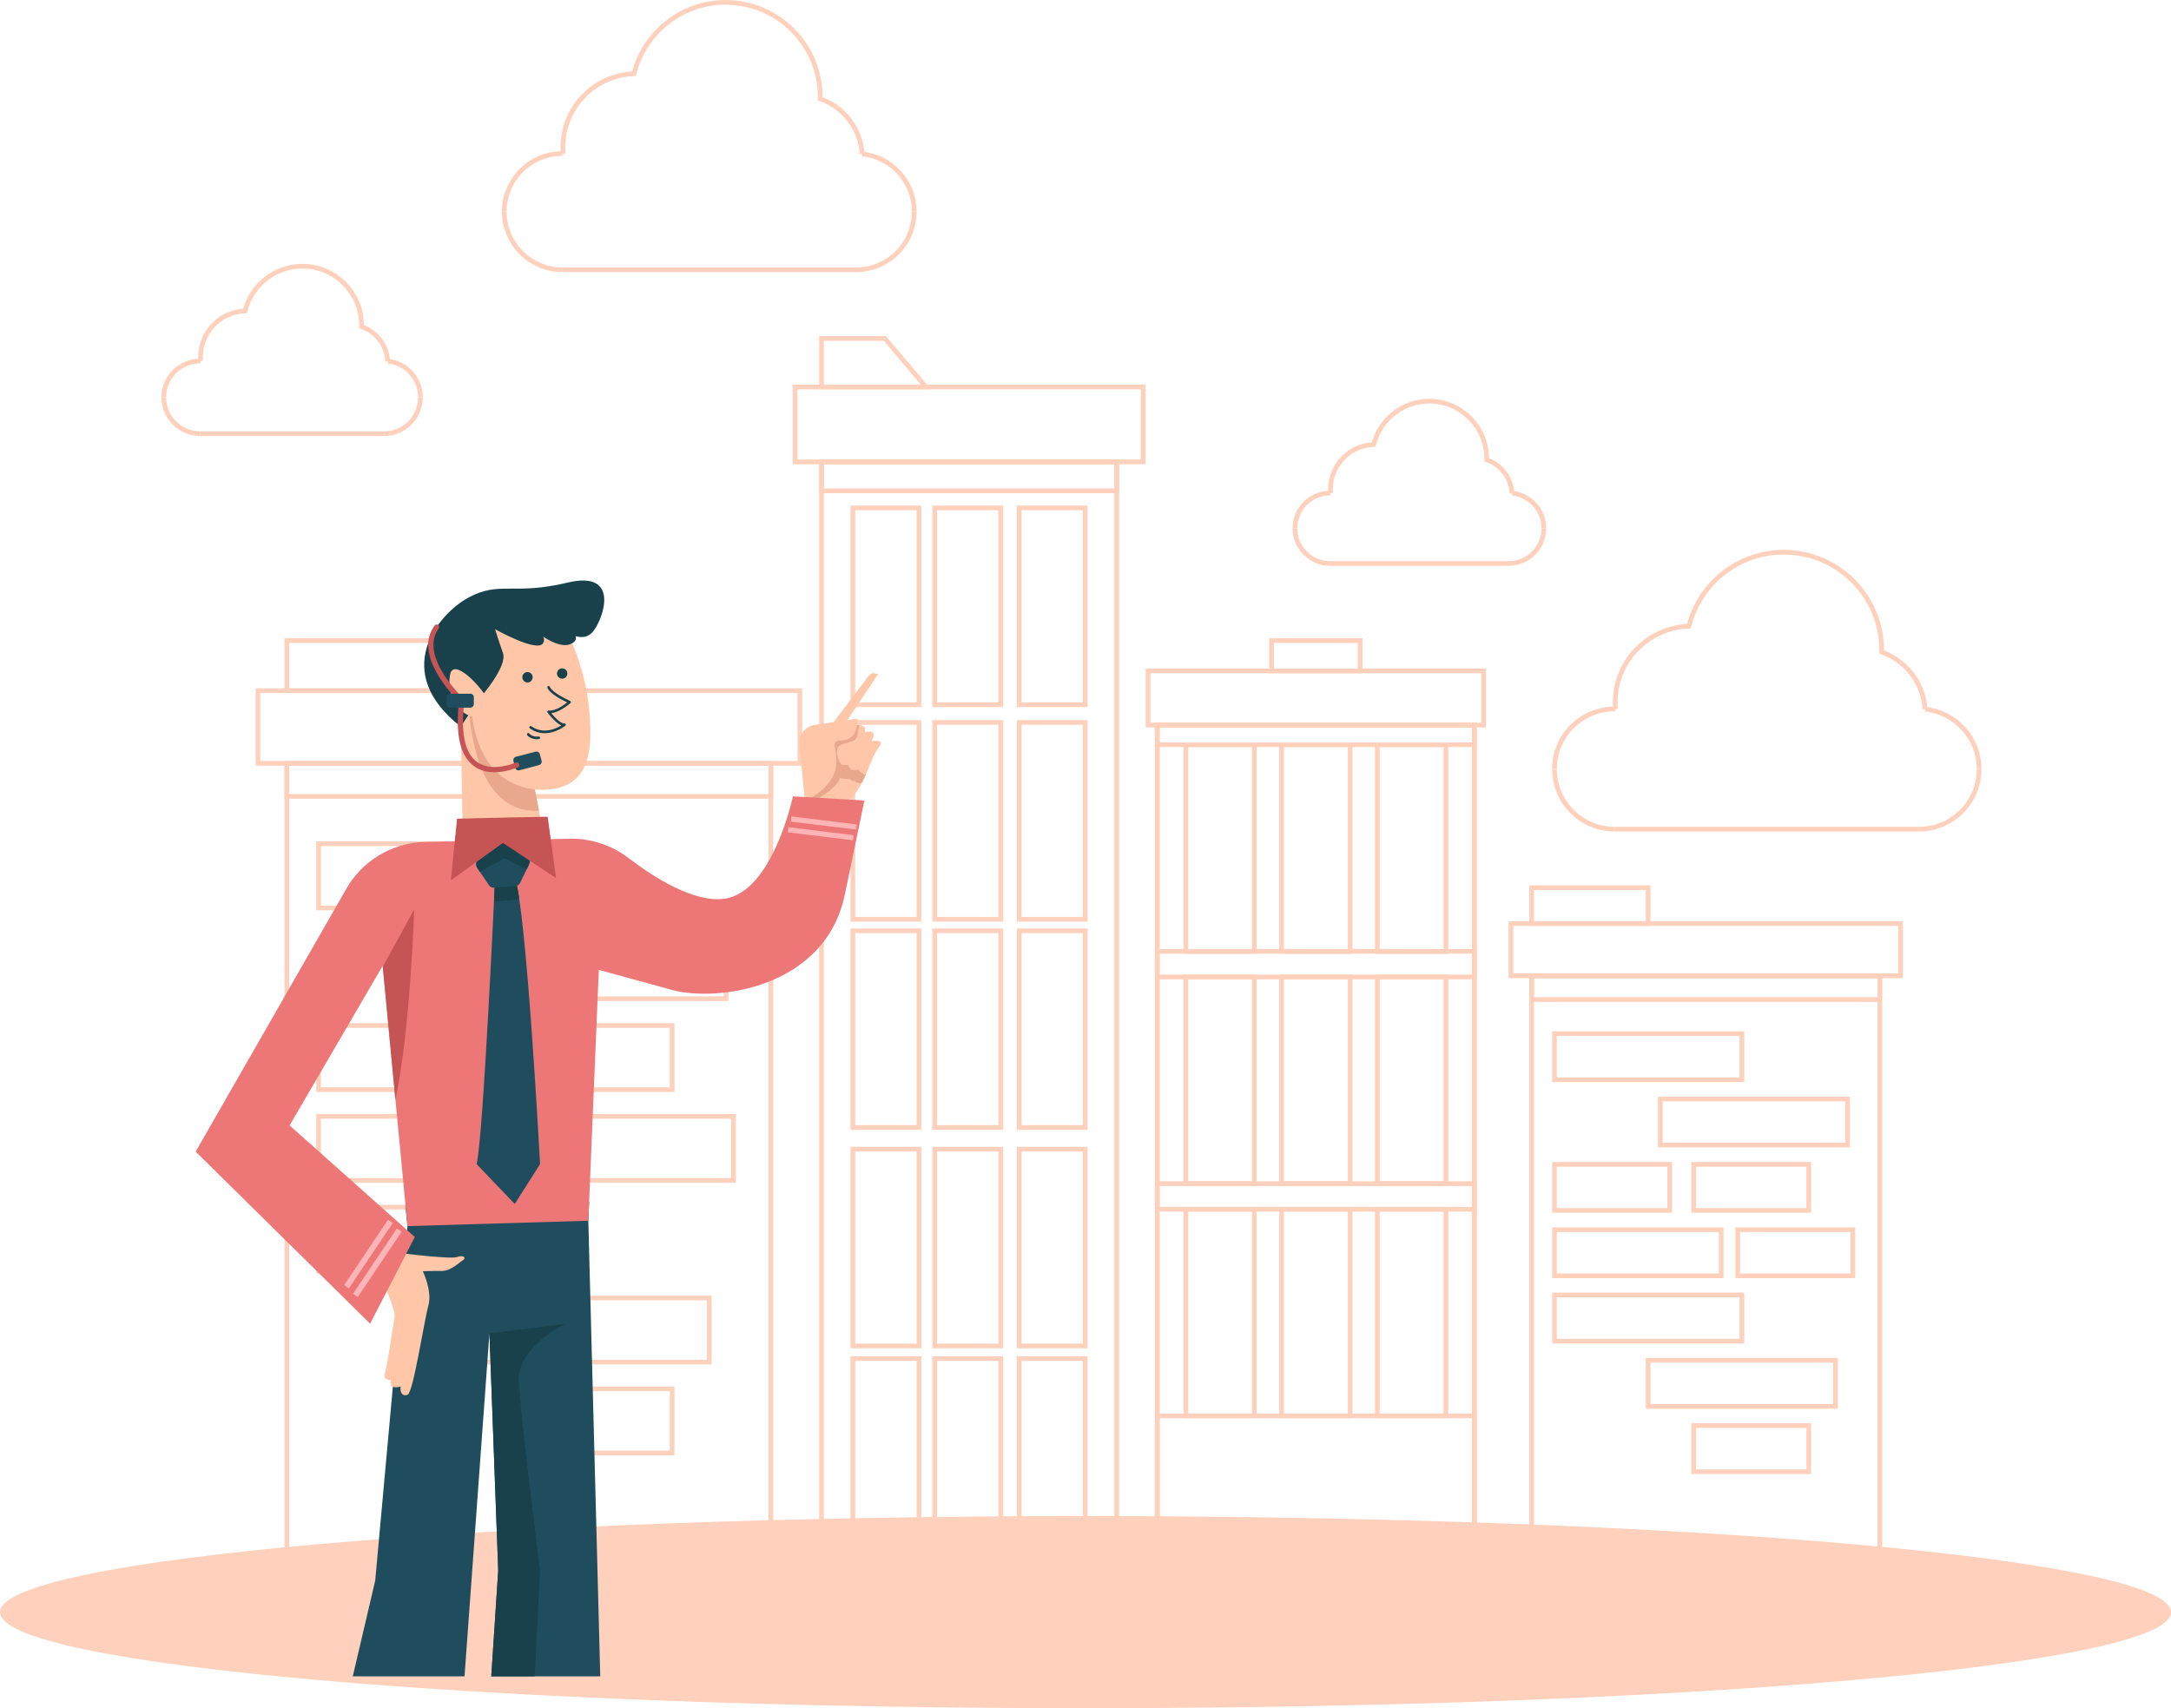 <?xml version="1.0" encoding="UTF-8"?>
<!DOCTYPE svg PUBLIC "-//W3C//DTD SVG 1.1//EN" "http://www.w3.org/Graphics/SVG/1.1/DTD/svg11.dtd">
<!-- Creator: CorelDRAW X7 -->
<svg xmlns="http://www.w3.org/2000/svg" xml:space="preserve" width="163.16mm" height="128.388mm" version="1.1" style="shape-rendering:geometricPrecision; text-rendering:geometricPrecision; image-rendering:optimizeQuality; fill-rule:evenodd; clip-rule:evenodd"
viewBox="0 0 16554 13026"
 xmlns:xlink="http://www.w3.org/1999/xlink">
 <defs>
  <style type="text/css">
   <![CDATA[
    .str0 {stroke:#FFD1BC;stroke-width:35.795}
    .fil0 {fill:none;fill-rule:nonzero}
    .fil3 {fill:#18414B;fill-rule:nonzero}
    .fil2 {fill:#1F4D5E;fill-rule:nonzero}
    .fil6 {fill:#C65454;fill-rule:nonzero}
    .fil5 {fill:#E9A88C;fill-rule:nonzero}
    .fil7 {fill:#ED7777;fill-rule:nonzero}
    .fil8 {fill:#FFB5B5;fill-rule:nonzero}
    .fil4 {fill:#FFC6A8;fill-rule:nonzero}
    .fil1 {fill:#FFD1BC;fill-rule:nonzero}
   ]]>
  </style>
 </defs>
 <g id="Layer_x0020_1">
  <g id="_671858512">
   <g>
    <polygon class="fil0 str0" points="11242,5529 8824,5529 8824,11967 11242,11967 "/>
    <polygon class="fil0 str0" points="10371,4885 9696,4885 9696,5116 10371,5116 "/>
    <polygon class="fil0 str0" points="11242,5529 8824,5529 8824,11967 11242,11967 "/>
    <g>
     <polygon class="fil0 str0" points="9564,5679 9042,5679 9042,7255 9564,7255 "/>
     <polygon class="fil0 str0" points="10295,5679 9772,5679 9772,7255 10295,7255 "/>
     <polygon class="fil0 str0" points="11025,5679 10502,5679 10502,7255 11025,7255 "/>
    </g>
    <polygon class="fil0 str0" points="11242,7255 8824,7255 8824,7450 11242,7450 "/>
    <polygon class="fil0 str0" points="11242,5529 8824,5529 8824,5679 11242,5679 "/>
    <g>
     <polygon class="fil0 str0" points="9564,7450 9042,7450 9042,9026 9564,9026 "/>
     <polygon class="fil0 str0" points="10295,7450 9772,7450 9772,9026 10295,9026 "/>
     <polygon class="fil0 str0" points="11025,7450 10502,7450 10502,9026 11025,9026 "/>
    </g>
    <polygon class="fil0 str0" points="11242,9026 8824,9026 8824,9221 11242,9221 "/>
    <g>
     <polygon class="fil0 str0" points="9564,9221 9042,9221 9042,10797 9564,10797 "/>
     <polygon class="fil0 str0" points="10295,9221 9772,9221 9772,10797 10295,10797 "/>
     <polygon class="fil0 str0" points="11025,9221 10502,9221 10502,10797 11025,10797 "/>
    </g>
    <polygon class="fil0 str0" points="11242,10797 8824,10797 8824,11967 11242,11967 "/>
    <polygon class="fil0 str0" points="11313,5116 8754,5116 8754,5529 11313,5529 "/>
   </g>
   <g>
    <polygon class="fil0 str0" points="14334,7441 11679,7441 11679,11893 14334,11893 "/>
    <polygon class="fil0 str0" points="13282,7882 11853,7882 11853,8234 13282,8234 "/>
    <polygon class="fil0 str0" points="14088,8381 12660,8381 12660,8732 14088,8732 "/>
    <polygon class="fil0 str0" points="13282,9875 11853,9875 11853,10227 13282,10227 "/>
    <polygon class="fil0 str0" points="13996,10373 12567,10373 12567,10725 13996,10725 "/>
    <polygon class="fil0 str0" points="12732,8879 11853,8879 11853,9230 12732,9230 "/>
    <polygon class="fil0 str0" points="13792,8879 12914,8879 12914,9230 13792,9230 "/>
    <polygon class="fil0 str0" points="13792,10871 12914,10871 12914,11223 13792,11223 "/>
    <polygon class="fil0 str0" points="14128,9377 13250,9377 13250,9729 14128,9729 "/>
    <polygon class="fil0 str0" points="13124,9377 11853,9377 11853,9729 13124,9729 "/>
    <polygon class="fil0 str0" points="14334,7441 11679,7441 11679,7622 14334,7622 "/>
    <polygon class="fil0 str0" points="12567,6769 11679,6769 11679,7043 12567,7043 "/>
    <polygon class="fil0 str0" points="14492,7043 11521,7043 11521,7441 14492,7441 "/>
   </g>
   <g>
    <polygon class="fil0 str0" points="5878,5821 2187,5821 2187,12012 5878,12012 "/>
    <polygon class="fil0 str0" points="4415,6434 2429,6434 2429,6924 4415,6924 "/>
    <polygon class="fil0 str0" points="5536,7127 3550,7127 3550,7616 5536,7616 "/>
    <polygon class="fil0 str0" points="4415,9205 2429,9205 2429,9694 4415,9694 "/>
    <polygon class="fil0 str0" points="5408,9898 3422,9898 3422,10387 5408,10387 "/>
    <polygon class="fil0 str0" points="3650,7820 2429,7820 2429,8309 3650,8309 "/>
    <polygon class="fil0 str0" points="5125,7820 3904,7820 3904,8309 5125,8309 "/>
    <polygon class="fil0 str0" points="5125,10591 3904,10591 3904,11080 5125,11080 "/>
    <polygon class="fil0 str0" points="5593,8513 4371,8513 4371,9002 5593,9002 "/>
    <polygon class="fil0 str0" points="4195,8513 2429,8513 2429,9002 4195,9002 "/>
    <polygon class="fil0 str0" points="5878,5821 2187,5821 2187,6073 5878,6073 "/>
    <polygon class="fil0 str0" points="3422,4885 2187,4885 2187,5267 3422,5267 "/>
    <polygon class="fil0 str0" points="6099,5267 1967,5267 1967,5821 6099,5821 "/>
   </g>
   <g>
    <polygon class="fil0 str0" points="8515,3522 6264,3522 6264,12012 8515,12012 "/>
    <g>
     <polygon class="fil0 str0" points="7007,3873 6503,3873 6503,5374 7007,5374 "/>
     <polygon class="fil0 str0" points="7631,3873 7127,3873 7127,5374 7631,5374 "/>
     <polygon class="fil0 str0" points="8275,3873 7771,3873 7771,5374 8275,5374 "/>
    </g>
    <g>
     <polygon class="fil0 str0" points="7007,5509 6503,5509 6503,7010 7007,7010 "/>
     <polygon class="fil0 str0" points="7631,5509 7127,5509 7127,7010 7631,7010 "/>
     <polygon class="fil0 str0" points="8275,5509 7771,5509 7771,7010 8275,7010 "/>
    </g>
    <g>
     <polygon class="fil0 str0" points="7007,7098 6503,7098 6503,8598 7007,8598 "/>
     <polygon class="fil0 str0" points="7631,7098 7127,7098 7127,8598 7631,8598 "/>
     <polygon class="fil0 str0" points="8275,7098 7771,7098 7771,8598 8275,8598 "/>
    </g>
    <g>
     <polygon class="fil0 str0" points="7007,8763 6503,8763 6503,10264 7007,10264 "/>
     <polygon class="fil0 str0" points="7631,8763 7127,8763 7127,10264 7631,10264 "/>
     <polygon class="fil0 str0" points="8275,8763 7771,8763 7771,10264 8275,10264 "/>
    </g>
    <g>
     <polygon class="fil0 str0" points="7007,10360 6503,10360 6503,11860 7007,11860 "/>
     <polygon class="fil0 str0" points="7631,10360 7127,10360 7127,11860 7631,11860 "/>
     <polygon class="fil0 str0" points="8275,10360 7771,10360 7771,11860 8275,11860 "/>
    </g>
    <polygon class="fil0 str0" points="8516,3522 6264,3522 6264,3743 8516,3743 "/>
    <polygon class="fil0 str0" points="8717,2951 6062,2951 6062,3522 8717,3522 "/>
    <polygon class="fil0 str0" points="7060,2951 6747,2581 6264,2581 6264,2951 "/>
   </g>
   <path class="fil0 str0" d="M14679 5408c-13,-202 -148,-371 -332,-436 0,-4 1,-9 1,-14 0,-412 -334,-747 -747,-747 -349,0 -641,240 -723,564 -312,11 -562,266 -562,581 0,17 1,34 2,50"/>
   <line class="fil0 str0" x1="12318" y1="5406" x2="12312" y2= "5406" />
   <path class="fil0 str0" d="M12312 5406c-253,0 -459,205 -459,458"/>
   <path class="fil0 str0" d="M11853 5864c0,254 206,459 459,459"/>
   <line class="fil0 str0" x1="12312" y1="6323" x2="14632" y2= "6323" />
   <path class="fil0 str0" d="M14632 6323c254,0 459,-205 459,-459"/>
   <path class="fil0 str0" d="M15091 5864c0,-237 -181,-432 -412,-456"/>
   <path class="fil0 str0" d="M2957 2754c-8,-122 -89,-225 -200,-263 0,-3 0,-6 0,-9 0,-249 -202,-452 -451,-452 -211,0 -388,145 -438,341 -188,7 -339,161 -339,352 0,10 0,20 1,30"/>
   <line class="fil0 str0" x1="1530" y1="2753" x2="1526" y2= "2753" />
   <path class="fil1" d="M16554 12294c0,-405 -3706,-733 -8277,-733 -4571,0 -8277,328 -8277,733 0,404 3706,732 8277,732 4571,0 8277,-328 8277,-732z"/>
   <path class="fil0 str0" d="M1526 2753c-153,0 -277,124 -277,277"/>
   <path class="fil0 str0" d="M1249 3030c0,153 124,277 277,277"/>
   <line class="fil0 str0" x1="1526" y1="3307" x2="2929" y2= "3307" />
   <path class="fil0 str0" d="M2929 3307c153,0 277,-124 277,-277"/>
   <path class="fil0 str0" d="M3206 3030c0,-144 -109,-262 -249,-276"/>
   <path class="fil0 str0" d="M11530 3761c-8,-119 -86,-218 -194,-255 0,-3 0,-6 0,-9 0,-242 -196,-438 -438,-438 -204,0 -376,141 -424,331 -183,6 -329,156 -329,341 0,10 0,19 1,29"/>
   <line class="fil0 str0" x1="10146" y1="3760" x2="10143" y2= "3760" />
   <path class="fil0 str0" d="M10143 3760c-149,0 -269,120 -269,269"/>
   <path class="fil0 str0" d="M9874 4029c0,148 120,268 269,268"/>
   <line class="fil0 str0" x1="10143" y1="4297" x2="11503" y2= "4297" />
   <path class="fil0 str0" d="M11503 4297c148,0 269,-120 269,-268"/>
   <path class="fil0 str0" d="M11772 4029c0,-140 -106,-254 -242,-268"/>
   <path class="fil0 str0" d="M6574 1174c-13,-196 -143,-359 -321,-421 0,-5 1,-9 1,-14 0,-398 -323,-721 -721,-721 -337,0 -619,231 -699,544 -301,10 -542,257 -542,561 0,17 1,32 2,48"/>
   <line class="fil0 str0" x1="4294" y1="1171" x2="4288" y2= "1171" />
   <path class="fil0 str0" d="M4288 1171c-244,0 -443,198 -443,443"/>
   <path class="fil0 str0" d="M3845 1614c0,244 199,443 443,443"/>
   <line class="fil0 str0" x1="4288" y1="2057" x2="6528" y2= "2057" />
   <path class="fil0 str0" d="M6528 2057c245,0 443,-199 443,-443"/>
   <path class="fil0 str0" d="M6971 1614c0,-229 -174,-418 -397,-440"/>
   <g>
    <g>
     <g>
      <polygon class="fil2" points="3091,9191 4492,9164 4486,9309 4577,12783 3746,12783 3799,11976 3732,10167 3542,12783 2690,12783 2861,12053 3107,9350 "/>
      <path class="fil3" d="M4077 12783l41 -802c0,0 -149,-1185 -162,-1447 -14,-263 356,-438 356,-438l-580 71 67 1809 -53 807 331 0z"/>
     </g>
    </g>
    <g>
     <g>
      <path class="fil4" d="M4161 6441c0,0 -77,102 -256,127 -179,25 -375,-100 -375,-100l-21 -1182c0,0 438,26 436,48 -1,22 216,1107 216,1107z"/>
      <path class="fil5" d="M3576 5419c-4,-46 -4,-88 -4,-129 7,0 15,1 23,1 1,0 3,1 4,1 7,0 14,1 21,1 1,0 3,0 5,0 8,1 17,2 26,2 1,0 2,1 3,1 8,0 16,1 23,1 3,1 5,1 7,1 9,1 18,1 27,2 2,0 3,0 5,0 8,1 15,2 23,2 2,1 5,1 7,1 9,1 17,2 26,2 2,1 5,1 7,1 7,1 14,1 21,2 2,0 4,0 6,1 8,1 16,1 24,2 2,0 5,1 7,1 7,1 13,1 20,2 1,0 2,1 4,1 7,1 14,2 20,2 2,1 4,1 5,1 6,1 11,2 17,3 0,0 1,0 2,0 6,1 10,2 15,3 1,0 2,0 3,1 4,0 8,1 11,2 0,0 0,0 1,0 3,1 5,2 7,3 0,0 1,1 1,1 1,1 2,2 2,3 -1,15 100,526 165,849 -375,19 -504,-392 -534,-764z"/>
     </g>
     <path class="fil4" d="M4255 6009c-206,50 -618,-10 -662,-619 -44,-608 271,-852 498,-804 227,49 379,560 401,818 23,258 25,540 -237,605z"/>
     <g>
      <path class="fil3" d="M3983 5160c2,-22 22,-37 43,-35 22,2 38,22 35,44 -2,22 -21,37 -43,35 -22,-3 -38,-22 -35,-44z"/>
      <path class="fil3" d="M4247 5132c3,-22 22,-38 44,-35 22,2 37,21 35,43 -2,22 -22,38 -44,35 -21,-2 -37,-22 -35,-43z"/>
      <path class="fil3" d="M4153 5591c-36,0 -75,-10 -113,-37 -5,-3 -6,-9 -2,-13 3,-5 9,-6 13,-3 92,65 189,18 229,-6 -45,-20 -98,-89 -105,-98 -2,-3 -3,-7 -1,-11 2,-3 6,-5 10,-5 50,6 115,-41 141,-62 -38,-17 -133,-66 -151,-111 -2,-6 0,-11 5,-13 5,-2 11,0 13,5 16,40 117,91 155,108 3,1 6,4 6,7 1,4 -1,7 -3,9 -4,3 -78,70 -147,77 30,37 76,82 101,79 4,-1 8,2 10,6 1,4 0,9 -3,11 -1,1 -71,57 -158,57z"/>
      <path class="fil3" d="M4093 5637c-34,0 -63,-17 -73,-31 -3,-5 -3,-11 2,-14 4,-3 10,-2 14,2 8,11 38,28 71,22 5,-1 10,3 11,8 1,6 -3,11 -8,12 -6,1 -11,1 -17,1z"/>
     </g>
     <path class="fil3" d="M4326 4443c-410,99 -517,-15 -754,114 -237,129 -593,566 -59,984l147 -219c0,0 212,-238 175,-343 -37,-105 -60,-181 -60,-181 0,0 322,181 366,107 10,-17 9,-34 1,-50 73,48 161,86 221,50 27,-16 33,-35 26,-54 48,14 96,9 131,-33 80,-95 216,-473 -194,-375z"/>
     <path class="fil4" d="M3702 5307c-44,-79 -244,-293 -270,-163 -25,130 47,282 154,316 106,34 165,-65 116,-153z"/>
     <g>
      <path class="fil2" d="M4111 5834l-151 40c-14,3 -28,-5 -32,-19l-13 -52c-4,-14 4,-28 18,-32l151 -39c14,-4 28,4 32,18l14 52c3,14 -5,28 -19,32z"/>
      <path class="fil6" d="M3769 5889c-92,0 -164,-36 -213,-108 -92,-134 -63,-376 -55,-430 -54,-53 -351,-360 -187,-581 6,-9 19,-11 27,-4 9,6 11,18 4,27 -154,210 187,533 191,536l7 8 -1 10c-1,3 -46,277 46,412 83,121 234,98 345,57 10,-4 22,1 26,11 3,10 -2,22 -12,26 -66,24 -125,36 -178,36z"/>
      <path class="fil2" d="M3587 5396l-156 0c-15,0 -26,-12 -26,-26l0 -54c0,-15 11,-26 26,-26l156 0c14,0 26,11 26,26l0 54c0,14 -12,26 -26,26z"/>
     </g>
    </g>
    <g>
     <path class="fil4" d="M2991 9548c0,0 436,57 492,38 57,-20 73,10 45,25 -28,16 -89,83 -165,81 -75,-1 -139,2 -139,2 0,0 74,151 42,264 -32,113 -115,662 -158,678 -43,15 -59,-21 -53,-63 0,0 -97,32 -74,-51 0,0 -67,13 -45,-56 22,-69 60,-363 72,-419 13,-57 -93,-278 -93,-278l76 -221z"/>
     <g>
      <path class="fil4" d="M6278 5609l350 -460c11,-13 28,-19 44,-14l23 6 -271 406c0,0 208,-61 168,37 0,0 113,-36 53,68 0,0 119,-24 50,55 -69,80 -126,441 -354,447 -228,7 -203,-45 -203,-45l140 -500z"/>
      <path class="fil5" d="M6573 5896c-38,-26 -18,-29 -18,-29 0,0 -54,12 -67,0 -13,-12 -22,-35 -22,-35 0,0 -31,7 -47,0 -17,-6 -58,-108 -23,-141 34,-33 136,-21 142,-86 2,-30 10,-56 17,-76 -51,-5 -131,18 -131,18l19 -28 -117 27 -48 63 -140 500c0,0 -5,11 13,23 0,0 228,-99 253,-199 0,0 52,10 74,8 0,0 22,20 42,15 0,0 14,24 51,14 11,-21 21,-42 31,-63 -10,-1 -20,-4 -29,-11z"/>
      <path class="fil4" d="M6138 6109l-43 -431c-7,-73 44,-139 117,-150l326 -48c0,0 14,171 -129,167 -143,-4 149,243 -271,462z"/>
     </g>
     <g>
      <path class="fil7" d="M6046 6073c0,0 -153,728 -520,780 -233,34 -542,-163 -735,-311 -129,-98 -287,-150 -449,-146l-1098 24c-256,5 -490,147 -612,373l-1140 1989 1330 1312 341 -661 -955 -851 710 -1217 189 1985 1379 -41 80 -1913c192,53 408,112 559,153 342,93 1168,-12 1317,-728 149,-717 149,-717 149,-717l-545 -31z"/>
      <path class="fil6" d="M2919 7372l96 1014c115,-535 143,-1451 143,-1451l-239 437z"/>
      <polygon class="fil8" points="6528,6326 6030,6266 6035,6226 6533,6287 "/>
      <polygon class="fil8" points="6504,6408 6007,6347 6012,6308 6509,6369 "/>
      <polygon class="fil8" points="2995,9326 2660,9825 2624,9800 2959,9301 "/>
      <polygon class="fil8" points="3063,9392 2728,9891 2692,9866 3027,9367 "/>
     </g>
     <g>
      <g>
       <path class="fil2" d="M3775 6694c0,0 -90,1990 -141,2183l291 304 193 -304c0,0 -105,-1968 -193,-2183l-150 0z"/>
       <path class="fil3" d="M3925 6694l-150 0c0,0 -3,67 -8,178 7,2 14,2 22,2l130 -11c14,-1 27,-7 39,-17 -11,-72 -22,-125 -33,-152z"/>
       <path class="fil2" d="M4037 6585l-72 149c-7,13 -19,22 -34,23l-165 12c-15,1 -29,-6 -37,-18l-93 -137c-8,-12 -9,-28 -3,-41l72 -149c7,-13 20,-22 34,-23l166 -12c14,-1 28,6 36,18l93 137c8,12 9,28 3,41z"/>
       <path class="fil3" d="M4016 6629l13 -27c11,-24 9,-52 -6,-74l-71 -105c-15,-22 -40,-34 -67,-33l-127 10c-26,1 -50,17 -61,41l-55 115c-12,23 -10,52 5,74l12 18 187 -103 170 84z"/>
      </g>
      <polygon class="fil6" points="3835,6428 4240,6696 4176,6228 3835,6235 3485,6243 3438,6713 "/>
     </g>
    </g>
   </g>
  </g>
 </g>
</svg>
